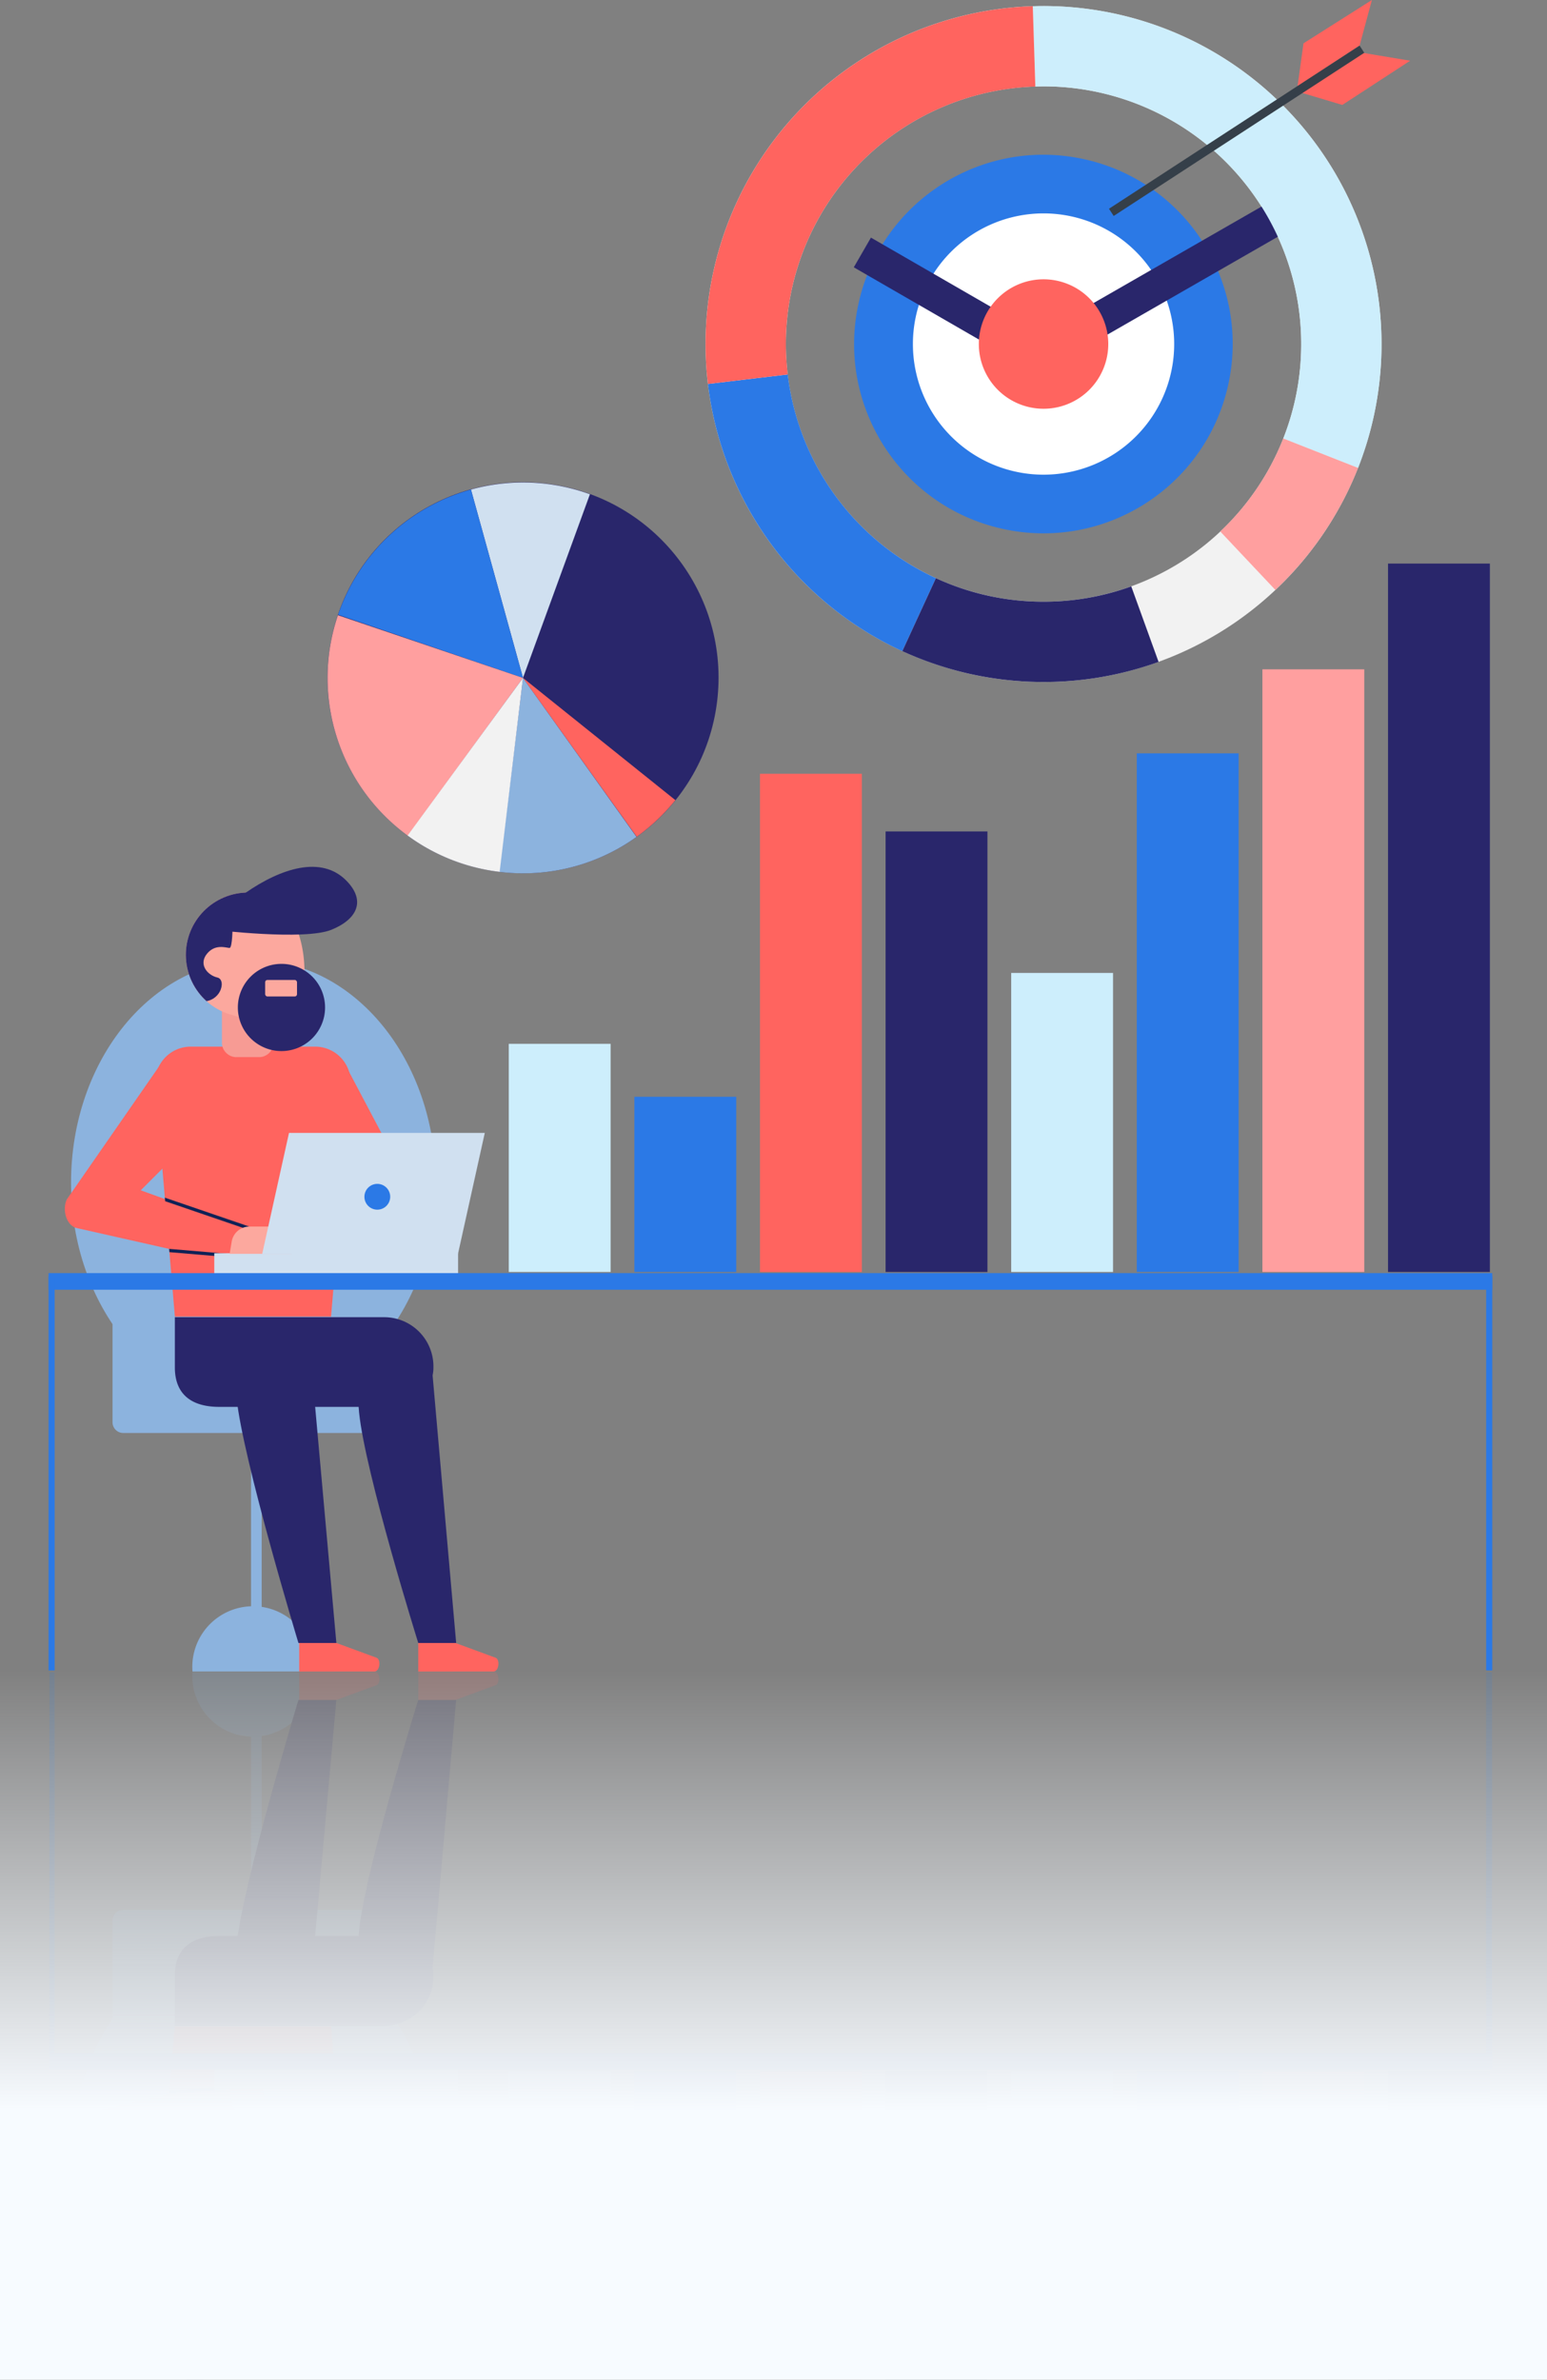 <svg xmlns="http://www.w3.org/2000/svg" xmlns:xlink="http://www.w3.org/1999/xlink" width="481.066" height="740" viewBox="0 0 481.066 740"><rect x="0" y="0" width="481.066" height="740" fill="#808080" stroke="none"/><defs><clipPath id="a"><path d="M41.967,224.445H90.539L96.6,152.481A11.052,11.052,0,0,0,85.589,140.5H46.913A11.051,11.051,0,0,0,35.9,152.481Z" transform="translate(-35.862 -140.501)" fill="none"/></clipPath><clipPath id="b"><path d="M74.756,157.118c-3.029,10.256-11.607,8.688-21.863,5.655A19.364,19.364,0,1,1,63.87,125.634C74.123,128.664,77.785,146.862,74.756,157.118Z" transform="translate(-39.012 -124.834)" fill="none"/></clipPath><clipPath id="c"><rect width="448.711" height="220.524" fill="#fff" stroke="#707070" stroke-width="1"/></clipPath><clipPath id="d"><path d="M41.967,140.5H90.539L96.6,212.465a11.052,11.052,0,0,1-11.014,11.98H46.913A11.051,11.051,0,0,1,35.9,212.465Z" transform="translate(-35.862 -140.501)" fill="none"/></clipPath><clipPath id="e"><path d="M74.756,132.768c-3.029-10.256-11.607-8.688-21.863-5.655A19.364,19.364,0,1,0,63.87,164.252C74.123,161.222,77.785,143.024,74.756,132.768Z" transform="translate(-39.012 -124.834)" fill="none"/></clipPath><linearGradient id="f" x1="0.5" x2="0.5" y2="0.62" gradientUnits="objectBoundingBox"><stop offset="0" stop-color="#f7fbff" stop-opacity="0"/><stop offset="1" stop-color="#f7fbff"/></linearGradient></defs><g transform="translate(-208 -2107.444)"><g transform="translate(223.112 2107.444)"><g transform="translate(6.981 298.524)"><ellipse cx="56.7" cy="69.244" rx="56.7" ry="69.244" fill="#8cb3de"/></g><g transform="translate(44.686 499.47)"><path d="M39.691,217.706c-.037-.468-.058-.939-.058-1.415a18.863,18.863,0,1,1,37.726,0c0,.477-.024.948-.058,1.415Z" transform="translate(-39.633 -197.426)" fill="#8cb3de"/></g><g transform="translate(62.959 397.135)"><rect width="3.301" height="122.614" fill="#8cb3de"/></g><g transform="translate(19.879 406.721)"><path d="M3.337,0H84.266A3.336,3.336,0,0,1,87.6,3.336v32.2a3.336,3.336,0,0,1-3.336,3.336H3.337A3.337,3.337,0,0,1,0,35.537V3.337A3.337,3.337,0,0,1,3.337,0Z" fill="#8cb3de"/></g><g transform="translate(39.263 409.59)"><path d="M102.954,168.024H37.859v15.621c0,8.456,5.31,12.261,13.765,12.261h49.782c8.456,0,16.859-3.806,16.859-12.261v-.309A15.312,15.312,0,0,0,102.954,168.024Z" transform="translate(-37.859 -168.024)" fill="#29266b"/></g><g transform="translate(33.158 325.454)"><path d="M41.967,224.445H90.539L96.6,152.481A11.052,11.052,0,0,0,85.589,140.5H46.913A11.051,11.051,0,0,0,35.9,152.481Z" transform="translate(-35.862 -140.501)" fill="#ff645f"/></g><g transform="translate(96.335 418.357)"><path d="M79.182,175.386l7.752,88.037H75.146s-16.52-52.852-18.406-71.716,9.446-20.815,9.446-20.815Z" transform="translate(-56.529 -170.892)" fill="#29266b"/></g><g transform="translate(58.268 418.251)"><path d="M67.278,174.265l8.015,89.229H63.5s-17.342-57.272-19.228-76.136,10.268-16.394,10.268-16.394Z" transform="translate(-44.076 -170.857)" fill="#29266b"/></g><g transform="translate(86.656 332.056)"><path d="M59.493,142.661l17.449,33.011-23.58-1.887Z" transform="translate(-53.363 -142.661)" fill="#ff645f"/></g><g transform="translate(5.055 329.11)"><g transform="translate(0 0)"><path d="M57.691,141.7,27.275,185.555c-1.406,3-.324,7.8,2.828,8.841l47.043,10.611,6.129-10.375L50.263,182.724l23.7-23.7Z" transform="translate(-26.669 -141.697)" fill="#ff645f"/></g></g><g transform="translate(114.953 510.888)"><path d="M74.171,201.161H62.619v8.862H86.05c1.55,0,2.079-3.476.725-4.222Z" transform="translate(-62.619 -201.161)" fill="#ff645f"/></g><g transform="translate(77.933 510.888)"><path d="M62.061,201.161H50.509v8.862H73.941c1.547,0,2.079-3.476.724-4.222Z" transform="translate(-50.509 -201.161)" fill="#ff645f"/></g><g transform="translate(33.158 325.454)"><g clip-path="url(#a)"><g transform="translate(-0.016 46.044)"><g transform="translate(0 0)"><rect width="1.02" height="31.068" transform="matrix(0.324, -0.946, 0.946, 0.324, 0, 0.964)" fill="#112256"/></g></g><g transform="translate(-7.343 61.909)"><g transform="translate(0 0)"><rect width="1.02" height="33.881" transform="matrix(0.084, -0.996, 0.996, 0.084, 0, 1.016)" fill="#112256"/></g></g></g></g><g transform="translate(51.522 389.708)"><rect width="75.821" height="6.426" fill="#d0e0f0"/></g><g transform="translate(0 395.884)"><rect width="448.925" height="5.167" fill="#2b79e6"/><g transform="translate(447.039 0.933)"><rect width="1.886" height="122.614" fill="#2b79e6"/></g><g transform="translate(0 0.933)"><rect width="1.886" height="122.614" fill="#2b79e6"/></g></g><g transform="translate(56.305 381.405)"><path d="M43.434,167.29H62.769l1.415-8.486h-14.6a5.591,5.591,0,0,0-5.518,4.674Z" transform="translate(-43.434 -158.804)" fill="#fca89e"/></g><g transform="translate(66.408 352.279)"><path d="M46.739,186.973h60.882l8.353-37.7H55.092Z" transform="translate(-46.739 -149.276)" fill="#d0e0f0"/></g><g transform="translate(98.21 368.132)"><path d="M57.142,158.473a4.009,4.009,0,1,0,4.008-4.011A4.008,4.008,0,0,0,57.142,158.473Z" transform="translate(-57.142 -154.462)" fill="#2b79e6"/></g><g transform="translate(53.903 309.86)"><g transform="translate(0 0)"><path d="M54.439,154.261H46.894a4.537,4.537,0,0,1-4.246-4.781v-9.3a4.537,4.537,0,0,1,4.246-4.781h7.545a4.537,4.537,0,0,1,4.246,4.781v9.3A4.537,4.537,0,0,1,54.439,154.261Z" transform="translate(-42.648 -135.4)" fill="#f79b94"/></g></g><g transform="translate(42.789 277.562)"><g transform="translate(0 0)"><path d="M74.756,157.118c-3.029,10.256-11.607,8.688-21.863,5.655A19.364,19.364,0,1,1,63.87,125.634C74.123,128.664,77.785,146.862,74.756,157.118Z" transform="translate(-39.012 -124.834)" fill="#fca89e"/></g></g><g transform="translate(51.426 269.541)"><g transform="translate(0 0)"><path d="M41.838,141.792s28.044,3.421,36.5,0c7.963-3.222,10.825-8.948,4.741-15.211-7.8-8.031-20.4-3.934-31.493,3.76C47.918,132.887,41.838,141.792,41.838,141.792Z" transform="translate(-41.838 -122.211)" fill="#29266b"/></g></g><g transform="translate(42.789 277.562)"><g transform="translate(0 0)" clip-path="url(#b)"><g transform="translate(-4.52 -4.981)"><path d="M56.469,138.554s0,6.838-.942,6.838-4.481-1.415-7.074,1.886.235,6.6,3.3,7.309.945,8.725-6.365,7.312-9.9-18.629-6.132-25.232,15.8-13.912,20.044-13.441,6.365,10.611,6.365,10.611Z" transform="translate(-37.534 -123.205)" fill="#29266b"/></g></g></g><g transform="translate(58.855 299.72)"><g transform="translate(0 0)"><path d="M71.386,145.641a13.559,13.559,0,1,1-13.561-13.558A13.558,13.558,0,0,1,71.386,145.641Z" transform="translate(-44.268 -132.083)" fill="#29266b"/></g></g><g transform="translate(67.344 304.724)"><g transform="translate(0 0)"><rect width="9.904" height="5.136" rx="0.69" fill="#fca89e"/></g></g><g transform="translate(143.099 324.58)"><rect width="31.67" height="70.952" fill="#cdeefc"/></g><g transform="translate(182.158 341.057)"><rect width="31.67" height="54.476" fill="#2b79e6"/></g><g transform="translate(221.218 240.613)"><rect width="31.67" height="154.92" fill="#ff645f"/></g><g transform="translate(260.278 258.541)"><rect width="31.67" height="136.992" transform="translate(0 0)" fill="#29266b"/></g><g transform="translate(299.337 302.543)"><rect width="31.67" height="92.99" transform="translate(0 0)" fill="#cdeefc"/></g><g transform="translate(338.397 234.258)"><rect width="31.67" height="161.274" fill="#2b79e6"/></g><g transform="translate(377.457 208.133)"><rect width="31.67" height="187.399" fill="#ff9f9f"/></g><g transform="translate(416.517 175.245)"><rect width="31.67" height="220.288" fill="#29266b"/></g><g transform="translate(79.788 143.063)"><g transform="translate(0 0)"><g transform="translate(0)"><circle cx="60.764" cy="60.764" r="60.764" transform="matrix(0.122, -0.993, 0.993, 0.122, 0, 120.618)" fill="#29266b"/></g></g><g transform="translate(6.967 6.97)"><g transform="translate(44.582)"><path d="M104.977,86.776a60.913,60.913,0,0,0-37-1.464L84.162,143.88Z" transform="translate(-67.979 -83.117)" fill="#d0e0f0"/></g><g transform="translate(3.265 2.195)"><path d="M95.781,83.835a60.878,60.878,0,0,0-41.318,38.927l57.5,19.641Z" transform="translate(-54.463 -83.835)" fill="#2b79e6"/></g><g transform="translate(0 41.263)"><path d="M56.614,96.615A60.723,60.723,0,0,0,78.355,165.2l35.806-49.082Z" transform="translate(-53.395 -96.615)" fill="#ff9f9f"/></g><g transform="translate(53.371 60.763)"><path d="M70.854,163.3a61.525,61.525,0,0,0,7.395.462,60.465,60.465,0,0,0,35.311-11.326L78.249,102.994Z" transform="translate(-70.854 -102.994)" fill="#8cb3de"/></g><g transform="translate(60.766 60.763)"><path d="M108.636,152.394a61.113,61.113,0,0,0,12.026-11.384L73.273,102.994Z" transform="translate(-73.273 -102.994)" fill="#ff645f"/></g></g><g transform="translate(31.845 67.733)"><path d="M97.422,102.994,61.533,152.018a60.4,60.4,0,0,0,28.628,11.292Z" transform="translate(-61.533 -102.994)" fill="#f2f2f2"/></g></g><g transform="translate(204.298 0)"><g transform="translate(0 1.879)"><path d="M196.944,34.652a105.1,105.1,0,1,0,105.1,105.1A105.1,105.1,0,0,0,196.944,34.652Zm0,185.227a80.127,80.127,0,1,1,80.129-80.126A80.128,80.128,0,0,1,196.944,219.879Z" transform="translate(-91.846 -34.652)" fill="#f2f2f2"/></g><g transform="translate(34.684 36.564)"><g transform="translate(0 0)"><circle cx="58.885" cy="58.885" r="58.885" transform="matrix(0.22, -0.975, 0.975, 0.22, 0, 114.874)" fill="#2b79e6"/></g></g><g transform="translate(64.474 66.356)"><path d="M194.185,96.368a40.624,40.624,0,1,1-40.624-40.624A40.622,40.622,0,0,1,194.185,96.368Z" transform="translate(-112.937 -55.744)" fill="#fff"/></g><g transform="translate(46.092 60.718)"><path d="M164.436,109.5,106.924,76.305l5.33-9.235,52.2,30.125,75.387-43.3,5.311,9.246Z" transform="translate(-106.924 -53.9)" fill="#29266b"/></g><g transform="translate(84.974 86.853)"><path d="M159.894,82.576a20.125,20.125,0,1,1-20.127-20.127A20.127,20.127,0,0,1,159.894,82.576Z" transform="translate(-119.643 -62.449)" fill="#ff645f"/></g><g transform="translate(0 1.879)"><g transform="translate(101.754)"><path d="M128.476,59.624a80.122,80.122,0,0,1,74.55,109.5l23.26,9.165a105.16,105.16,0,0,0-97.81-143.634c-1.119,0-2.235.024-3.344.061l.795,24.975C126.777,59.661,127.62,59.624,128.476,59.624Z" transform="translate(-125.132 -34.652)" fill="#cdeefc"/></g><g transform="translate(0.734 114.562)"><path d="M162.977,135.465A80.167,80.167,0,0,1,116.9,72.128L92.086,75.081a105.179,105.179,0,0,0,60.448,83.088Z" transform="translate(-92.086 -72.128)" fill="#2b79e6"/></g><g transform="translate(61.182 177.899)"><path d="M155.776,100.175A79.8,79.8,0,0,1,122.3,92.847l-10.443,22.7a105.381,105.381,0,0,0,79.692,3.344l-8.5-23.487A79.981,79.981,0,0,1,155.776,100.175Z" transform="translate(-111.86 -92.847)" fill="#29266b"/></g><g transform="translate(0 0.061)"><path d="M116.815,139.712a80.114,80.114,0,0,1,77.579-80.065L193.6,34.672A105.11,105.11,0,0,0,92.58,152.126l24.813-2.953A80.552,80.552,0,0,1,116.815,139.712Z" transform="translate(-91.846 -34.672)" fill="#ff645f"/></g><g transform="translate(160.053 134.469)"><path d="M144.2,107.556l17.14,18.183A105.246,105.246,0,0,0,187.058,87.8L163.8,78.64A80.222,80.222,0,0,1,144.2,107.556Z" transform="translate(-144.203 -78.64)" fill="#ff9f9f"/></g></g><g transform="translate(184.093)"><path d="M152.067,60.84l1.843-13.33,21.271-13.472-3.829,14.181Z" transform="translate(-152.067 -34.037)" fill="#ff645f"/></g><g transform="translate(185.111 16.47)"><path d="M152.4,51.724l12.891,3.862,21.093-13.751-14.49-2.409Z" transform="translate(-152.4 -39.425)" fill="#ff645f"/></g><g transform="translate(125.449 14.175)"><g transform="translate(0 0)"><rect width="2.677" height="92.989" transform="translate(77.927 0) rotate(56.933)" fill="#353f49"/></g></g></g></g><g transform="translate(223.326 2626.92)" clip-path="url(#c)"><g transform="translate(-0.214 0.274)" opacity="0.145"><g transform="translate(6.981 82.738)"><ellipse cx="56.7" cy="69.244" rx="56.7" ry="69.244" fill="#8cb3de"/></g><g transform="translate(44.686 0)"><path d="M39.691,197.426c-.037.468-.058.939-.058,1.415a18.863,18.863,0,1,0,37.726,0c0-.477-.024-.948-.058-1.415Z" transform="translate(-39.633 -197.426)" fill="#8cb3de"/></g><g transform="translate(62.959 0)"><rect width="3.301" height="122.614" fill="#8cb3de"/></g><g transform="translate(19.879 74.155)"><g transform="translate(0 0)"><path d="M3.337,0H84.266A3.336,3.336,0,0,1,87.6,3.336v32.2a3.336,3.336,0,0,1-3.336,3.336H3.337A3.337,3.337,0,0,1,0,35.537V3.337A3.337,3.337,0,0,1,3.337,0Z" fill="#8cb3de"/></g></g><g transform="translate(39.263 82.278)"><g transform="translate(0 0)"><path d="M102.954,195.906H37.859V180.285c0-8.456,5.31-12.261,13.765-12.261h49.782c8.456,0,16.859,3.806,16.859,12.261v.309A15.312,15.312,0,0,1,102.954,195.906Z" transform="translate(-37.859 -168.024)" fill="#29266b"/></g></g><g transform="translate(33.158 110.353)"><g transform="translate(0 0)"><path d="M41.967,140.5H90.539L96.6,212.465a11.052,11.052,0,0,1-11.014,11.98H46.913A11.051,11.051,0,0,1,35.9,212.465Z" transform="translate(-35.862 -140.501)" fill="#ff645f"/></g></g><g transform="translate(96.335 8.862)"><path d="M79.182,258.929l7.752-88.037H75.146s-16.52,52.852-18.406,71.716,9.446,20.815,9.446,20.815Z" transform="translate(-56.529 -170.892)" fill="#29266b"/></g><g transform="translate(58.268 8.862)"><path d="M67.278,260.086l8.015-89.229H63.5s-17.342,57.272-19.228,76.136,10.268,16.394,10.268,16.394Z" transform="translate(-44.076 -170.857)" fill="#29266b"/></g><g transform="translate(86.656 154.683)"><g transform="translate(0 0)"><path d="M59.493,175.672l17.449-33.011-23.58,1.887Z" transform="translate(-53.363 -142.661)" fill="#ff645f"/></g></g><g transform="translate(5.055 127.331)"><path d="M57.691,205.006,27.275,161.148c-1.406-3-.324-7.8,2.828-8.841L77.146,141.7l6.129,10.375L50.263,163.979l23.7,23.7Z" transform="translate(-26.669 -141.697)" fill="#ff645f"/></g><g transform="translate(114.953 0)"><path d="M74.171,210.023H62.619v-8.862H86.05c1.55,0,2.079,3.476.725,4.222Z" transform="translate(-62.619 -201.161)" fill="#ff645f"/></g><g transform="translate(77.933 0)"><path d="M62.061,210.023H50.509v-8.862H73.941c1.547,0,2.079,3.476.724,4.222Z" transform="translate(-50.509 -201.161)" fill="#ff645f"/></g><g transform="translate(33.158 110.353)"><g transform="translate(0 0)" clip-path="url(#d)"><g transform="translate(-0.016 26.857)"><g transform="translate(0 0)"><rect width="1.02" height="31.068" transform="matrix(0.324, 0.946, -0.946, 0.324, 29.388, 0)" fill="#112256"/></g></g><g transform="translate(-7.343 18.163)"><g transform="translate(0 0)"><rect width="1.02" height="33.881" transform="matrix(0.084, 0.996, -0.996, 0.084, 33.76, 0)" fill="#112256"/></g></g></g></g><g transform="translate(51.522 123.617)"><g transform="translate(0 0)"><rect width="75.821" height="6.426" fill="#d0e0f0"/></g></g><g transform="translate(0 0.319)"><g transform="translate(0 118.38)"><g transform="translate(0 0)"><rect width="448.925" height="5.167" fill="#2b79e6"/></g></g><g transform="translate(447.039 0)"><rect width="1.886" height="122.614" fill="#2b79e6"/></g><g transform="translate(0 0)"><rect width="1.886" height="122.614" fill="#2b79e6"/></g></g><g transform="translate(56.305 129.859)"><g transform="translate(0 0)"><path d="M43.434,158.8H62.769l1.415,8.486h-14.6a5.591,5.591,0,0,1-5.518-4.674Z" transform="translate(-43.434 -158.804)" fill="#fca89e"/></g></g><g transform="translate(66.408 129.774)"><path d="M46.739,149.276h60.882l8.353,37.7H55.092Z" transform="translate(-46.739 -149.276)" fill="#d0e0f0"/></g><g transform="translate(98.21 143.6)"><g transform="translate(0 0)"><path d="M57.142,158.47a4.009,4.009,0,1,1,4.008,4.011A4.008,4.008,0,0,1,57.142,158.47Z" transform="translate(-57.142 -154.462)" fill="#2b79e6"/></g></g><g transform="translate(53.903 191.029)"><g transform="translate(0 0)"><path d="M54.439,135.4H46.894a4.537,4.537,0,0,0-4.246,4.781v9.3a4.537,4.537,0,0,0,4.246,4.781h7.545a4.537,4.537,0,0,0,4.246-4.781v-9.3A4.537,4.537,0,0,0,54.439,135.4Z" transform="translate(-42.648 -135.4)" fill="#f79b94"/></g></g><g transform="translate(42.789 201.971)"><g transform="translate(0 0)"><path d="M74.756,132.768c-3.029-10.256-11.607-8.688-21.863-5.655A19.364,19.364,0,1,0,63.87,164.252C74.123,161.222,77.785,143.024,74.756,132.768Z" transform="translate(-39.012 -124.834)" fill="#fca89e"/></g></g><g transform="translate(51.426 229.108)"><g transform="translate(0 0)"><path d="M41.838,123.731s28.044-3.421,36.5,0c7.963,3.222,10.825,8.948,4.741,15.211-7.8,8.031-20.4,3.934-31.493-3.76C47.918,132.636,41.838,123.731,41.838,123.731Z" transform="translate(-41.838 -122.211)" fill="#29266b"/></g></g><g transform="translate(42.789 201.971)"><g transform="translate(0 0)" clip-path="url(#e)"><g transform="translate(-4.52 6.337)"><path d="M56.469,146.717s0-6.838-.942-6.838-4.481,1.415-7.074-1.886.235-6.6,3.3-7.309.945-8.725-6.365-7.312S35.483,142,39.256,148.6s15.8,13.912,20.044,13.441,6.365-10.611,6.365-10.611Z" transform="translate(-37.534 -123.205)" fill="#29266b"/></g></g></g><g transform="translate(58.855 192.915)"><path d="M71.386,145.641A13.559,13.559,0,1,0,57.826,159.2,13.558,13.558,0,0,0,71.386,145.641Z" transform="translate(-44.268 -132.083)" fill="#29266b"/></g><g transform="translate(67.344 209.891)"><g transform="translate(0 0)"><rect width="9.904" height="5.136" rx="0.69" fill="#fca89e"/></g></g><g transform="translate(143.099 124.218)"><rect width="31.67" height="70.952" fill="#cdeefc"/></g><g transform="translate(182.158 124.218)"><rect width="31.67" height="54.476" fill="#2b79e6"/></g><g transform="translate(221.218 124.218)"><rect width="31.67" height="154.92" fill="#ff645f"/></g><g transform="translate(260.278 124.218)"><rect width="31.67" height="136.992" fill="#29266b"/></g><g transform="translate(299.337 124.218)"><rect width="31.67" height="92.99" transform="translate(0 0)" fill="#cdeefc"/></g><g transform="translate(338.397 124.218)"><rect width="31.67" height="161.274" fill="#2b79e6"/></g><g transform="translate(377.457 124.218)"><rect width="31.67" height="187.399" fill="#ff9f9f"/></g><g transform="translate(416.517 124.218)"><rect width="31.67" height="220.288" fill="#29266b"/></g><g transform="translate(79.788 241.22)"><g transform="translate(0 0)"><ellipse cx="60.764" cy="60.764" rx="60.764" ry="60.764" transform="translate(120.618 0) rotate(82.982)" fill="#29266b"/></g><g transform="translate(6.967 6.97)"><g transform="translate(44.582 60.763)"><path d="M104.977,140.221a60.913,60.913,0,0,1-37,1.464L84.162,83.117Z" transform="translate(-67.979 -83.117)" fill="#d0e0f0"/></g><g transform="translate(3.265 60.763)"><path d="M95.781,142.4a60.878,60.878,0,0,1-41.318-38.927l57.5-19.641Z" transform="translate(-54.463 -83.835)" fill="#2b79e6"/></g><g transform="translate(0 11.681)"><path d="M56.614,165.2A60.723,60.723,0,0,1,78.355,96.615L114.161,145.7Z" transform="translate(-53.395 -96.615)" fill="#ff9f9f"/></g><g transform="translate(53.371)"><path d="M70.854,103.456a61.527,61.527,0,0,1,7.395-.462A60.465,60.465,0,0,1,113.56,114.32L78.249,163.757Z" transform="translate(-70.854 -102.994)" fill="#8cb3de"/></g><g transform="translate(60.766 11.363)"><path d="M108.636,102.994a61.113,61.113,0,0,1,12.026,11.384L73.273,152.394Z" transform="translate(-73.273 -102.994)" fill="#ff645f"/></g></g><g transform="translate(31.845 7.417)"><path d="M97.422,163.311,61.533,114.286a60.4,60.4,0,0,1,28.628-11.292Z" transform="translate(-61.533 -102.994)" fill="#f2f2f2"/></g></g><g transform="translate(204.298 307.673)"><g transform="translate(0 0)"><path d="M196.944,244.851a105.1,105.1,0,1,1,105.1-105.1A105.1,105.1,0,0,1,196.944,244.851Zm0-185.227a80.127,80.127,0,1,0,80.129,80.126A80.128,80.128,0,0,0,196.944,59.624Z" transform="translate(-91.846 -34.652)" fill="#f2f2f2"/></g><g transform="translate(34.684 34.684)"><g transform="translate(0 0)"><ellipse cx="58.885" cy="58.885" rx="58.885" ry="58.885" transform="matrix(0.22, 0.975, -0.975, 0.22, 114.874, 0)" fill="#2b79e6"/></g></g><g transform="translate(64.474 64.477)"><path d="M194.185,96.365a40.624,40.624,0,1,0-40.624,40.624A40.622,40.622,0,0,0,194.185,96.365Z" transform="translate(-112.937 -55.744)" fill="#fff"/></g><g transform="translate(46.092 95.762)"><path d="M164.436,53.9,106.924,87.092l5.33,9.235,52.2-30.125,75.387,43.3,5.311-9.246Z" transform="translate(-106.924 -53.9)" fill="#29266b"/></g><g transform="translate(84.974 84.974)"><path d="M159.894,82.573A20.125,20.125,0,1,0,139.767,102.7,20.127,20.127,0,0,0,159.894,82.573Z" transform="translate(-119.643 -62.449)" fill="#ff645f"/></g><g transform="translate(0 0)"><g transform="translate(101.754 66.565)"><path d="M128.476,153.314a80.122,80.122,0,0,0,74.55-109.5l23.26-9.165a105.16,105.16,0,0,1-97.81,143.634c-1.119,0-2.235-.024-3.344-.061l.795-24.975C126.777,153.277,127.62,153.314,128.476,153.314Z" transform="translate(-125.132 -34.652)" fill="#cdeefc"/></g><g transform="translate(0.734 9.596)"><path d="M162.977,94.832A80.167,80.167,0,0,0,116.9,158.169l-24.813-2.953a105.18,105.18,0,0,1,60.448-83.088Z" transform="translate(-92.086 -72.128)" fill="#2b79e6"/></g><g transform="translate(61.182 0)"><path d="M155.776,117.819a79.8,79.8,0,0,0-33.474,7.328l-10.443-22.7A105.381,105.381,0,0,1,191.552,99.1l-8.5,23.487A79.981,79.981,0,0,0,155.776,117.819Z" transform="translate(-111.86 -92.847)" fill="#29266b"/></g><g transform="translate(0 92.684)"><path d="M116.815,47.086a80.114,80.114,0,0,0,77.579,80.065l-.795,24.975A105.11,105.11,0,0,1,92.58,34.672l24.813,2.953A80.552,80.552,0,0,0,116.815,47.086Z" transform="translate(-91.846 -34.672)" fill="#ff645f"/></g><g transform="translate(160.053 28.631)"><path d="M144.2,96.823l17.14-18.183a105.246,105.246,0,0,1,25.715,37.934l-23.26,9.165A80.222,80.222,0,0,0,144.2,96.823Z" transform="translate(-144.203 -78.64)" fill="#ff9f9f"/></g></g><g transform="translate(184.093 185.275)"><g transform="translate(0 0)"><path d="M152.067,34.037l1.843,13.33L175.182,60.84l-3.829-14.181Z" transform="translate(-152.067 -34.037)" fill="#ff645f"/></g></g><g transform="translate(185.111 179.447)"><g transform="translate(0 0)"><path d="M152.4,43.287l12.891-3.862,21.093,13.751-14.49,2.409Z" transform="translate(-152.4 -39.425)" fill="#ff645f"/></g></g><g transform="translate(125.449 144.922)"><g transform="translate(0 0)"><rect width="2.677" height="92.989" transform="translate(0 2.243) rotate(-56.932)" fill="#353f49"/></g></g></g></g></g><rect width="481.066" height="220.524" transform="translate(208 2626.92)" fill="url(#f)"/></g></svg>